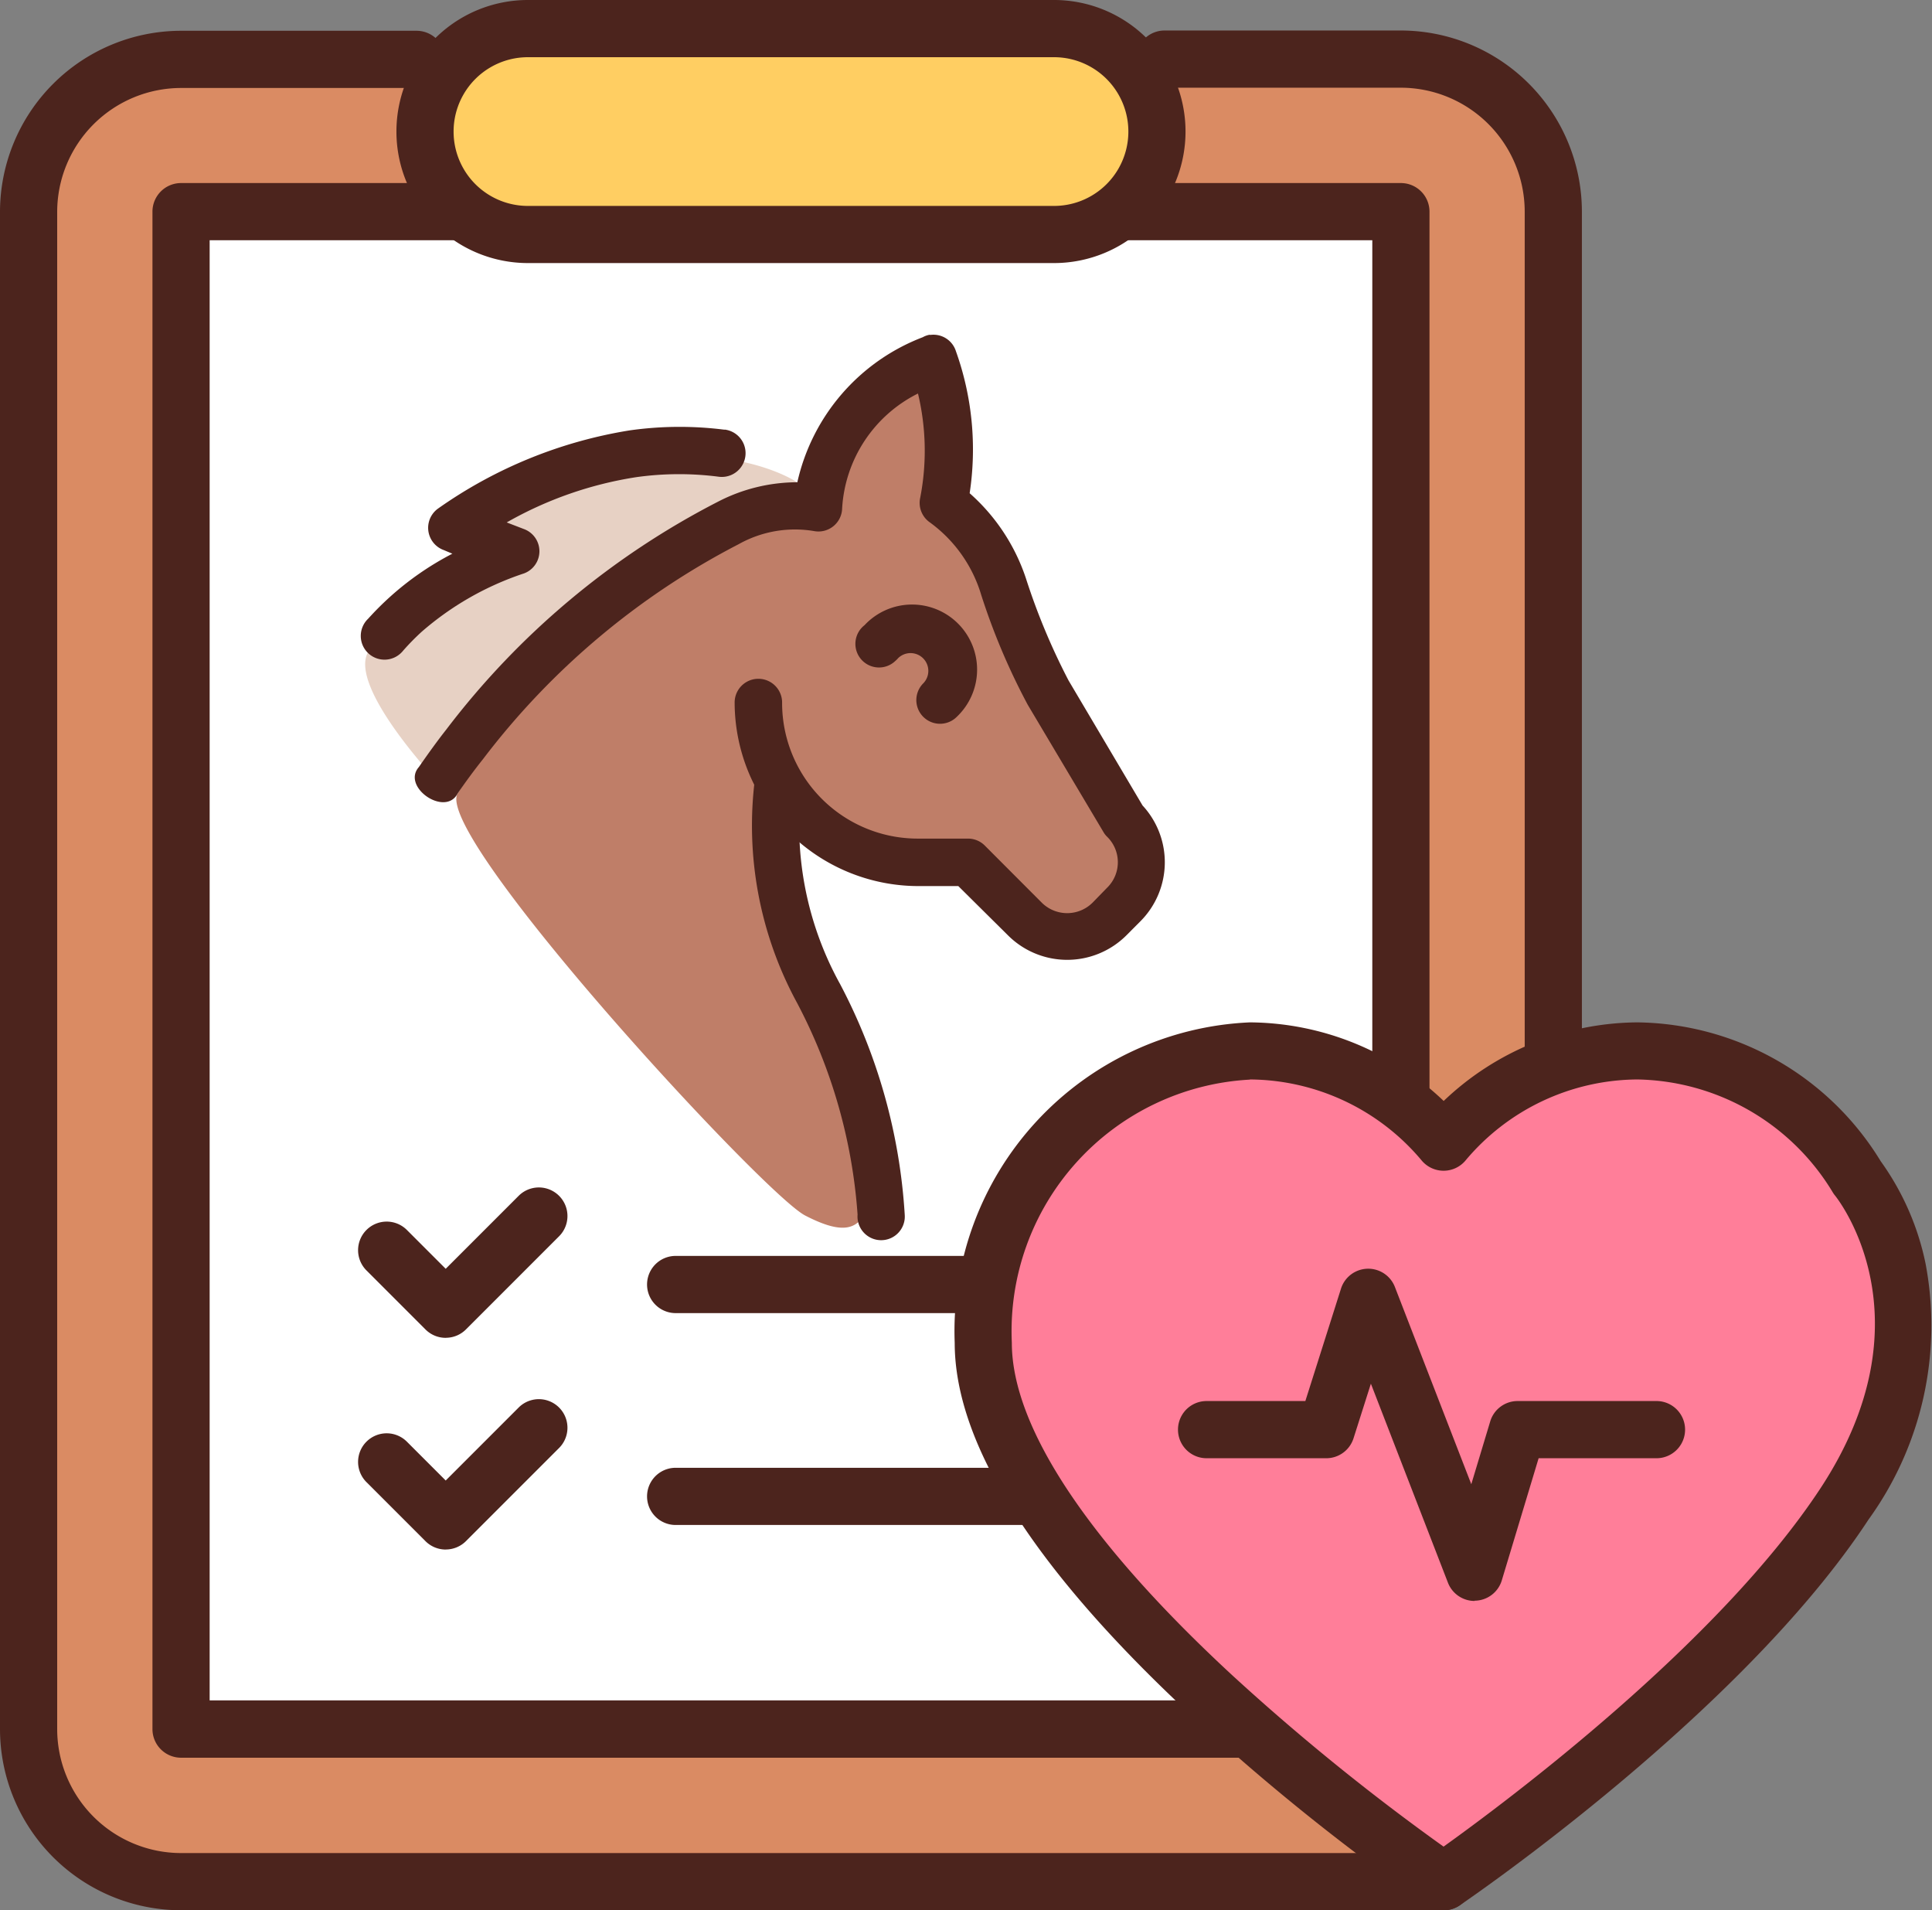 <svg id="icon_santé" data-name="icon santé" xmlns="http://www.w3.org/2000/svg" xmlns:xlink="http://www.w3.org/1999/xlink" width="35.406" height="35" viewBox="0 0 35.406 35">
  <rect x="0" y="0" width="35.406" height="35" fill="#808080" stroke="none"/>
  <defs>
    <clipPath id="clip-path">
      <rect id="Rectangle_18580" data-name="Rectangle 18580" width="35.406" height="35" fill="none"/>
    </clipPath>
  </defs>
  <g id="Groupe_4982" data-name="Groupe 4982" clip-path="url(#clip-path)">
    <path id="Tracé_3412" data-name="Tracé 3412" d="M35.149,54.059H12.793A2.794,2.794,0,0,1,10,51.265V23.46a2.794,2.794,0,0,1,2.794-2.794H35.149a2.794,2.794,0,0,1,2.794,2.794v27.8a2.794,2.794,0,0,1-2.794,2.794" transform="translate(-9.475 -19.583)" fill="#da8b63"/>
    <rect id="Rectangle_18579" data-name="Rectangle 18579" width="22.355" height="27.804" transform="translate(3.318 3.877)" fill="#fff"/>
    <path id="Tracé_3413" data-name="Tracé 3413" d="M355.932,367.514a4.687,4.687,0,0,0-3.55,1.673,4.687,4.687,0,0,0-3.55-1.673,5.132,5.132,0,0,0-4.887,5.347c0,4.136,8.437,9.873,8.437,9.873s8.437-5.737,8.437-9.873a5.132,5.132,0,0,0-4.887-5.347" transform="translate(-325.924 -348.258)" fill="#ff7e99"/>
    <path id="Tracé_3414" data-name="Tracé 3414" d="M26.458,45.107H3.318A3.322,3.322,0,0,1,0,41.789v-27.8a3.322,3.322,0,0,1,3.318-3.318H7.634a.524.524,0,0,1,0,1.048H3.318a2.273,2.273,0,0,0-2.27,2.27v27.8a2.273,2.273,0,0,0,2.27,2.27h23.14a.524.524,0,1,1,0,1.048" transform="translate(0 -10.107)" fill="#4c241d"/>
    <path id="Tracé_3415" data-name="Tracé 3415" d="M405,29.881a.524.524,0,0,1-.524-.524V13.984a2.273,2.273,0,0,0-2.27-2.27h-4.33a.524.524,0,0,1,0-1.048h4.33a3.322,3.322,0,0,1,3.318,3.318V29.357a.524.524,0,0,1-.524.524" transform="translate(-376.534 -10.107)" fill="#4c241d"/>
    <path id="Tracé_3416" data-name="Tracé 3416" d="M73.241,92.851H53.857a.524.524,0,0,1-.524-.524v-27.8A.524.524,0,0,1,53.857,64H76.212a.524.524,0,0,1,.524.524V80.748a.524.524,0,0,1-1.048,0v-15.7H54.381V91.8h18.86a.524.524,0,0,1,0,1.048" transform="translate(-50.539 -60.646)" fill="#4c241d"/>
    <path id="Tracé_3417" data-name="Tracé 3417" d="M126.924,417.914a.522.522,0,0,1-.37-.153l-1.078-1.078a.524.524,0,1,1,.741-.741l.707.707,1.341-1.341a.524.524,0,0,1,.741.741l-1.711,1.711a.522.522,0,0,1-.37.153" transform="translate(-118.756 -393.402)" fill="#4c241d"/>
    <path id="Tracé_3418" data-name="Tracé 3418" d="M232.473,440.23h-5.639a.524.524,0,0,1,0-1.048h5.639a.524.524,0,1,1,0,1.048" transform="translate(-214.452 -416.171)" fill="#4c241d"/>
    <path id="Tracé_3419" data-name="Tracé 3419" d="M126.924,492a.524.524,0,0,1-.37-.153l-1.078-1.078a.524.524,0,1,1,.741-.741l.707.707,1.341-1.341a.524.524,0,0,1,.741.741l-1.711,1.711a.524.524,0,0,1-.37.153" transform="translate(-118.756 -463.609)" fill="#4c241d"/>
    <path id="Tracé_3420" data-name="Tracé 3420" d="M233.339,514.318h-6.505a.524.524,0,1,1,0-1.048h6.505a.524.524,0,1,1,0,1.048" transform="translate(-214.452 -486.377)" fill="#4c241d"/>
    <path id="Tracé_3421" data-name="Tracé 3421" d="M342.906,373.783a.524.524,0,0,1-.295-.091,40.916,40.916,0,0,1-4.28-3.434c-2.911-2.693-4.387-5.005-4.387-6.872a5.661,5.661,0,0,1,5.411-5.871,5.194,5.194,0,0,1,3.55,1.44,5.194,5.194,0,0,1,3.55-1.44,5.3,5.3,0,0,1,4.459,2.544,4.893,4.893,0,0,1,.822,1.876,6.071,6.071,0,0,1-1.045,4.689c-2.31,3.523-7.282,6.926-7.492,7.069a.524.524,0,0,1-.295.091m-3.55-15.22a4.615,4.615,0,0,0-4.363,4.823c0,1.541,1.4,3.652,4.05,6.1a41.069,41.069,0,0,0,3.862,3.13c1.1-.788,5.026-3.7,6.911-6.571,2.028-3.092.336-5.267.263-5.358a.489.489,0,0,1-.037-.051,4.265,4.265,0,0,0-3.586-2.076,4.14,4.14,0,0,0-3.154,1.491.524.524,0,0,1-.793,0,4.139,4.139,0,0,0-3.154-1.491" transform="translate(-316.448 -338.783)" fill="#4c241d"/>
    <path id="Tracé_3422" data-name="Tracé 3422" d="M417.466,449.818a.524.524,0,0,1-.488-.335l-1.412-3.646-.318,1a.524.524,0,0,1-.5.366h-2.193a.524.524,0,1,1,0-1.048h1.81l.653-2.059a.524.524,0,0,1,.988-.031l1.4,3.614.347-1.151a.524.524,0,0,1,.5-.373H420.8a.524.524,0,1,1,0,1.048h-2.16l-.675,2.238a.524.524,0,0,1-.482.372h-.02" transform="translate(-390.443 -420.485)" fill="#4c241d"/>
    <path id="Tracé_3423" data-name="Tracé 3423" d="M160.193,10h-9.641a1.886,1.886,0,0,0,0,3.772h9.641a1.886,1.886,0,1,0,0-3.772" transform="translate(-140.877 -9.475)" fill="#ffce62"/>
    <path id="Tracé_3424" data-name="Tracé 3424" d="M150.717,4.82h-9.641a2.41,2.41,0,0,1,0-4.82h9.641a2.41,2.41,0,0,1,0,4.82m-9.641-3.772a1.362,1.362,0,0,0,0,2.725h9.641a1.362,1.362,0,0,0,0-2.725Z" transform="translate(-131.401)" fill="#4c241d"/>
    <path id="Tracé_3425" data-name="Tracé 3425" d="M135.7,159.956s-2.053-1.416-5.942.612l.465.659a10.14,10.14,0,0,0-2.387,1.845c-.358.647,1.288,2.382,1.288,2.382a12.837,12.837,0,0,1,6.576-5.5" transform="translate(-121.093 -151.12)" fill="#e7d1c4"/>
    <path id="Tracé_3426" data-name="Tracé 3426" d="M159.653,138.039s2.8-4.711,6.616-5.176a5.574,5.574,0,0,1,1.867-2.536,4.386,4.386,0,0,1,.423,2.367,4.773,4.773,0,0,1,1.1,1.814c.3.6,2.325,4.357,2.325,4.357s.085,1.057-.3,1.395-.9.729-1.337.282l-1.227-1.226s-2.832.276-3.677-1.482a8.944,8.944,0,0,0,.733,3.849c.578,1.7,1.2,3.4,1.029,3.861s-.423.618-1.184.224-6.794-6.934-6.37-7.729" transform="translate(-151.267 -123.498)" fill="#bf7e68"/>
    <path id="Tracé_3427" data-name="Tracé 3427" d="M154.5,116.977a.378.378,0,0,0-.128.045,3.714,3.714,0,0,0-2.3,2.658,3.165,3.165,0,0,0-1.448.353,14.682,14.682,0,0,0-4.988,4.181c-.158.2-.328.436-.5.684-.322.367.484.918.71.486.163-.239.331-.463.467-.633A13.9,13.9,0,0,1,151,120.813a2.108,2.108,0,0,1,1.387-.237.434.434,0,0,0,.506-.416,2.515,2.515,0,0,1,1.39-2.106,4.5,4.5,0,0,1,.041,1.909.435.435,0,0,0,.179.454,2.54,2.54,0,0,1,.94,1.331,12.064,12.064,0,0,0,.851,2.008l1.388,2.333a.385.385,0,0,0,.064.083.653.653,0,0,1,.016.924l-.016.016-.256.263a.66.66,0,0,1-.934.012l-.012-.012-1.036-1.038a.434.434,0,0,0-.307-.128h-.914a2.486,2.486,0,0,1-2.494-2.478v-.015a.435.435,0,0,0-.87,0,3.371,3.371,0,0,0,3.363,3.363h.736l.915.907a1.536,1.536,0,0,0,2.161,0l.262-.263a1.531,1.531,0,0,0,0-2.161l.064.083-1.382-2.334a11.987,11.987,0,0,1-.783-1.877,3.589,3.589,0,0,0-1.029-1.553,5.343,5.343,0,0,0-.251-2.6.432.432,0,0,0-.474-.3" transform="translate(-137.46 -110.844)" fill="#4c241d"/>
    <path id="Tracé_3428" data-name="Tracé 3428" d="M133,149.315a6.536,6.536,0,0,0-1.741.013,8.4,8.4,0,0,0-3.5,1.426.434.434,0,0,0,.1.768l.154.065a5.431,5.431,0,0,0-1.143.791,5.515,5.515,0,0,0-.4.4.435.435,0,1,0,.614.616.425.425,0,0,0,.03-.034,4.368,4.368,0,0,1,.338-.344,5.473,5.473,0,0,1,1.874-1.068.433.433,0,0,0,0-.812l-.317-.122a6.932,6.932,0,0,1,2.378-.83,5.651,5.651,0,0,1,1.51-.007.435.435,0,1,0,.108-.864" transform="translate(-119.723 -141.442)" fill="#4c241d"/>
    <path id="Tracé_3429" data-name="Tracé 3429" d="M262.892,265.142a.433.433,0,0,0-.371.358,6.8,6.8,0,0,0,.768,4.118A9.779,9.779,0,0,1,264.4,273.5a.433.433,0,1,0,.864.073.516.516,0,0,0,0-.073,10.408,10.408,0,0,0-1.183-4.22,6.007,6.007,0,0,1-.71-3.613.433.433,0,0,0-.328-.517.426.426,0,0,0-.154-.007" transform="translate(-248.684 -251.247)" fill="#4c241d"/>
    <path id="Tracé_3430" data-name="Tracé 3430" d="M299.316,212.247a.433.433,0,1,0,.563.656.428.428,0,0,0,.049-.049.326.326,0,0,1,.461.461.434.434,0,0,0,.614.614,1.192,1.192,0,1,0-1.689-1.681Z" transform="translate(-283.469 -200.795)" fill="#4c241d"/>
  </g>
</svg>
